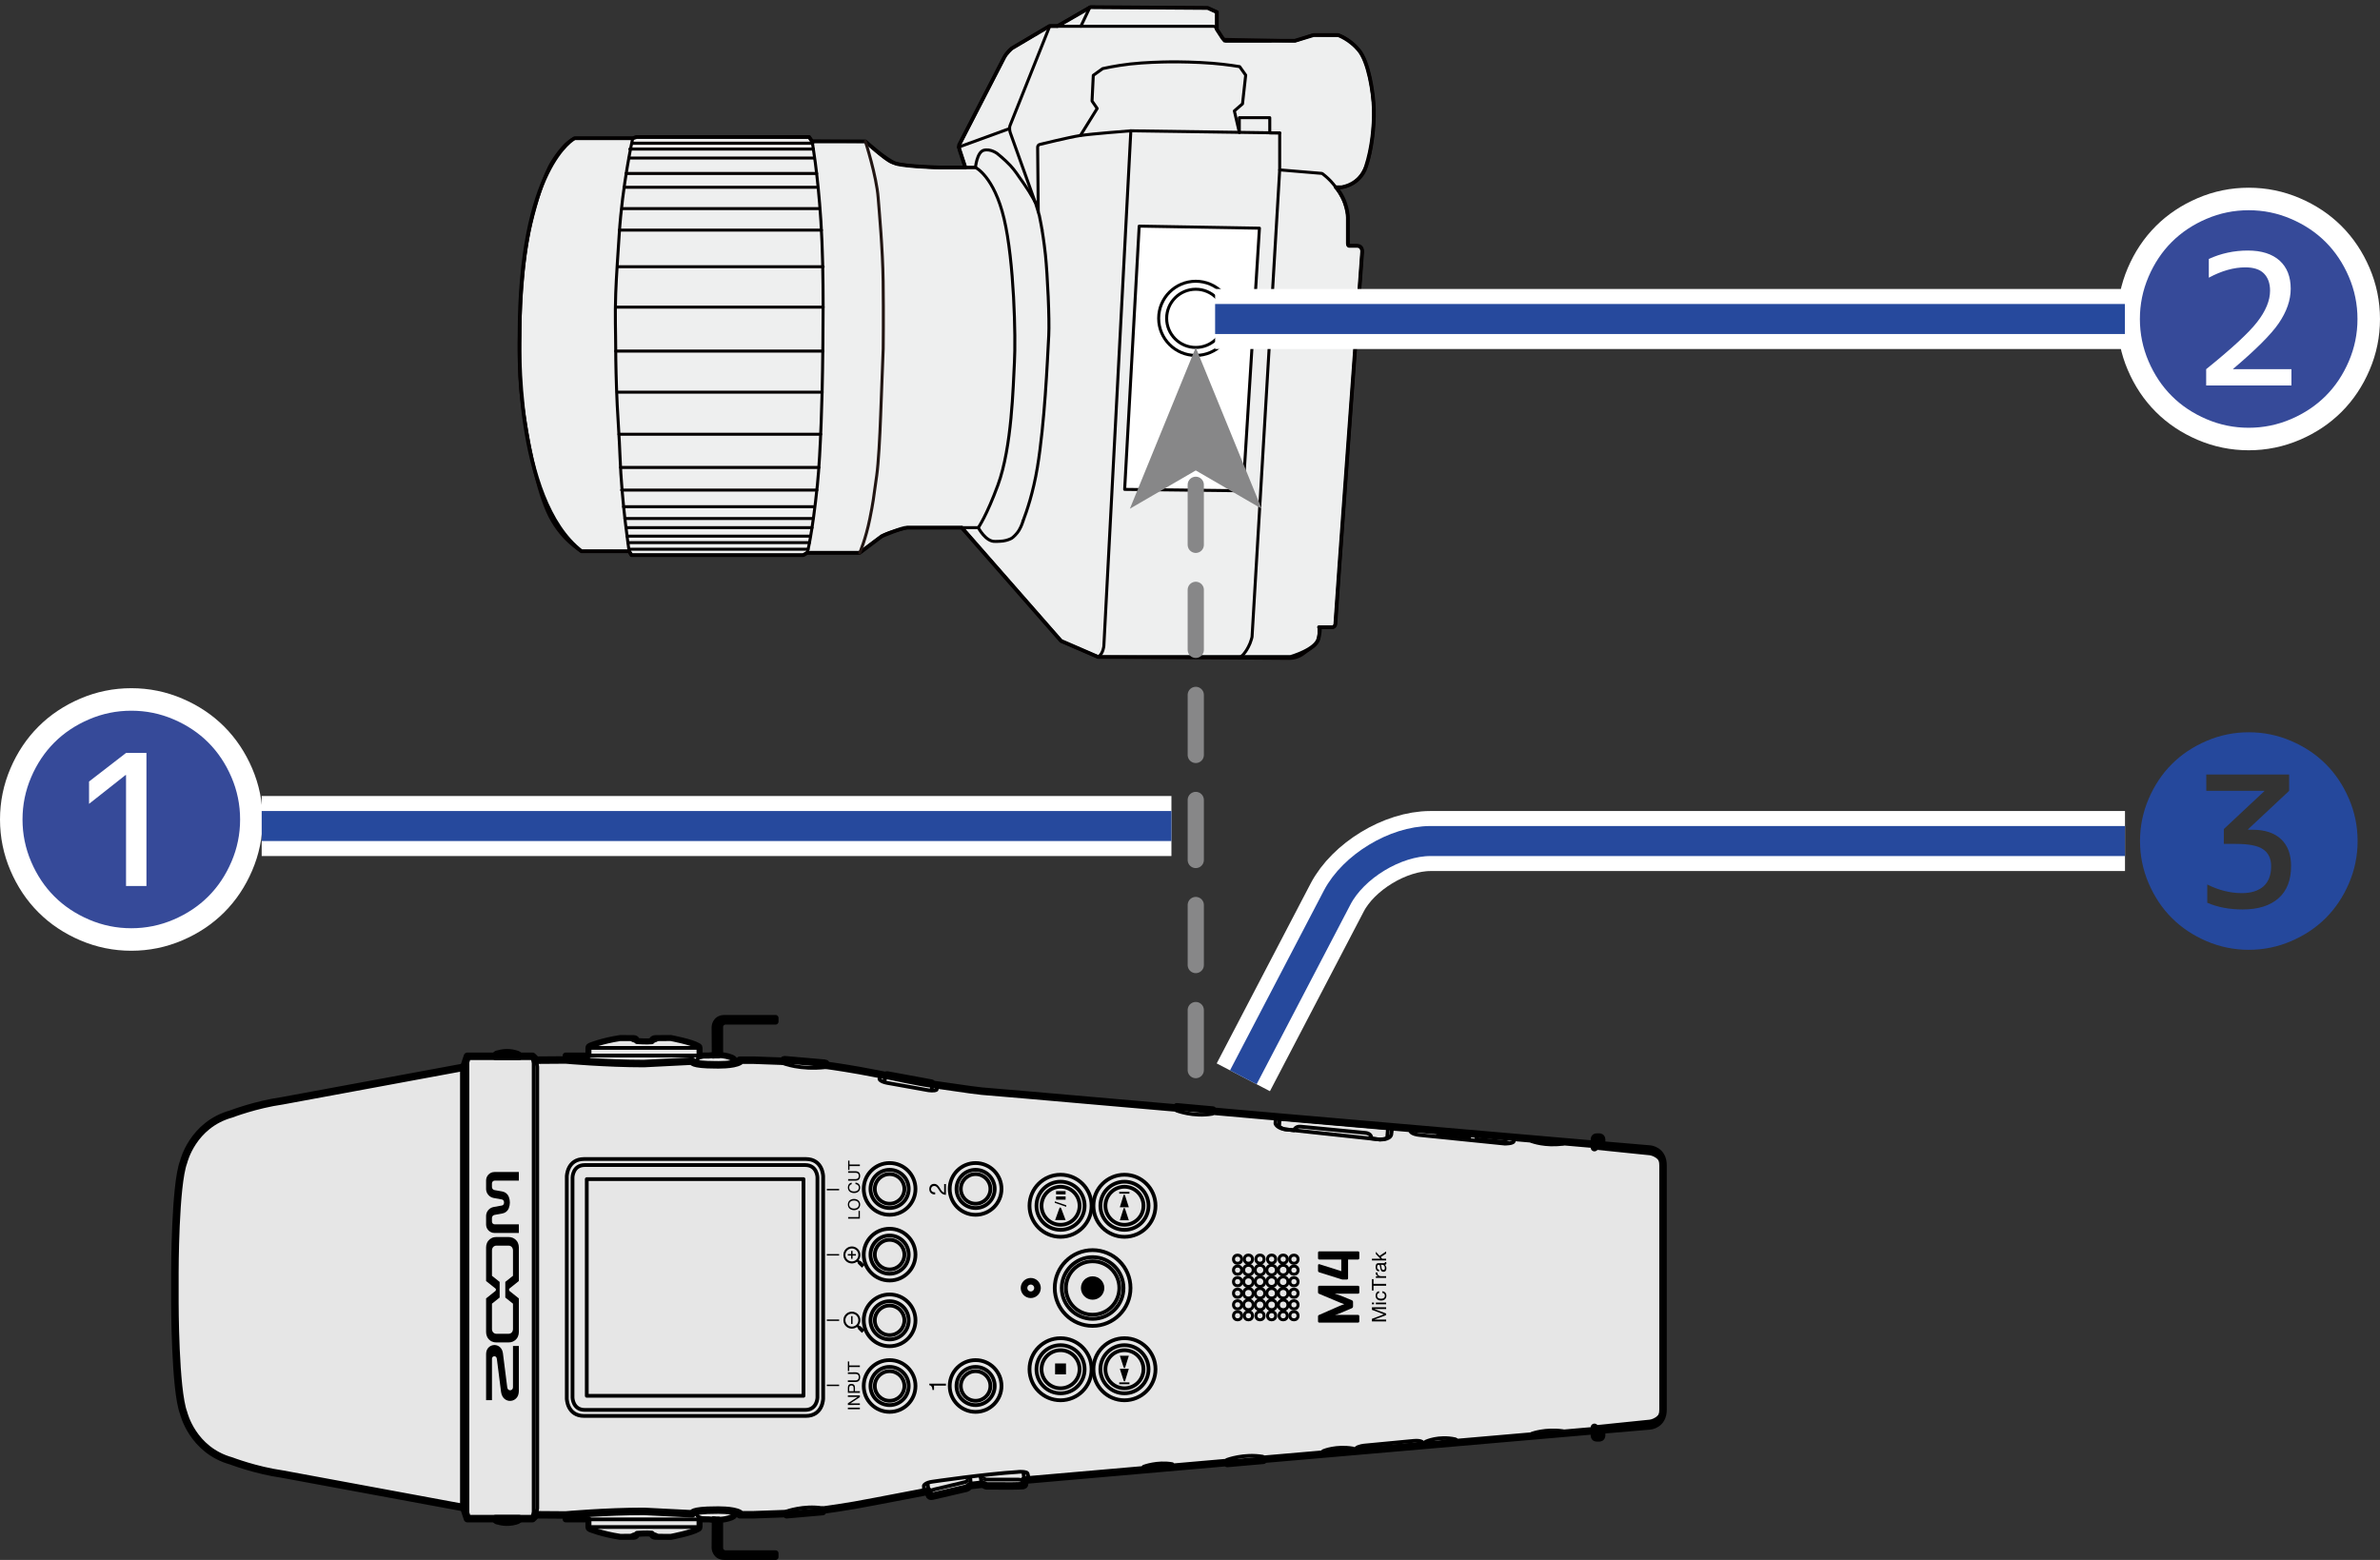 <?xml version="1.0" encoding="utf-8"?>
<!-- Generator: Adobe Illustrator 27.4.1, SVG Export Plug-In . SVG Version: 6.00 Build 0)  -->
<svg version="1.1" id="レイヤー_1" xmlns="http://www.w3.org/2000/svg" xmlns:xlink="http://www.w3.org/1999/xlink" x="0px"
	 y="0px" width="158.552px" height="103.942px" viewBox="0 0 158.552 103.942" style="enable-background:new 0 0 158.552 103.942;"
	 xml:space="preserve">
<rect x="0" y="0" width="158.552" height="103.942" fill="#333333" stroke="none"/>
<style type="text/css">
	.st0{fill:#EEEFEF;stroke:#000000;stroke-width:0.25;stroke-linecap:round;stroke-linejoin:round;}
	.st1{fill:none;stroke:#040000;stroke-width:0.2;stroke-linecap:round;stroke-linejoin:round;stroke-miterlimit:10;}
	.st2{fill:#FFFFFF;stroke:#040000;stroke-width:0.2;stroke-linecap:round;stroke-linejoin:round;stroke-miterlimit:10;}
	.st3{fill:none;stroke:#221613;stroke-width:0.2;stroke-linecap:round;stroke-linejoin:round;stroke-miterlimit:10;}
	.st4{fill:none;stroke:#000000;stroke-width:0.2;stroke-linecap:round;stroke-linejoin:round;stroke-miterlimit:10;}
	
		.st5{fill:none;stroke:#878788;stroke-width:1.08;stroke-linecap:round;stroke-linejoin:round;stroke-miterlimit:10;stroke-dasharray:4,3;}
	.st6{fill:#878788;}
	.st7{fill:#E6E6E6;stroke:#000000;stroke-width:0.25;stroke-linejoin:round;stroke-miterlimit:2;}
	.st8{fill:none;stroke:#000000;stroke-width:0.25;stroke-linejoin:round;stroke-miterlimit:2;}
	.st9{fill:none;stroke:#000000;stroke-width:0.5;stroke-linejoin:round;stroke-miterlimit:2;}
	.st10{fill:#E6E6E6;stroke:#000000;stroke-width:0.4;stroke-linejoin:round;stroke-miterlimit:2;}
	.st11{fill:none;stroke:#000000;stroke-width:0.25;stroke-linecap:round;stroke-linejoin:round;stroke-miterlimit:2;}
	.st12{fill:none;stroke:#000000;stroke-width:0.25;stroke-miterlimit:10;}
	.st13{fill:none;stroke:#000000;stroke-width:0.2;stroke-miterlimit:10;}
	.st14{fill:#FFFFFF;stroke:#FFFFFF;stroke-width:3;stroke-miterlimit:10;}
	.st15{fill:#364A99;}
	.st16{fill:#25489C;}
	.st17{fill:none;stroke:#FFFFFF;stroke-width:4;}
	.st18{fill:none;stroke:#26499D;stroke-width:2;}
</style>
<g id="レイヤー_1_00000031900094896587785330000012193344602842207914_">
	<g>
		<path class="st0" d="M81.443,2.54c-0.064-0.088-0.378-0.583-0.378-0.583V0.806l-0.606-0.275l-7.81-0.055l-2.181,1.253h-0.54
			L67.4,3.225c0,0-0.351,0.306-0.513,0.621s-2.996,5.817-2.996,5.817s-0.011,0.184,0.034,0.323c0.046,0.138,0.386,1.173,0.386,1.173
			H62.61c0,0-2.327-0.058-2.942-0.264S57.65,9.424,57.65,9.424h-3.553l-0.193-0.295h-11.49l-0.26,0.083h-3.879
			c0,0-3.662,1.878-3.662,13.173c0,0-0.399,10.862,4.125,14.348h3.174l0.154,0.255h11.446l0.266-0.153h3.494l1.477-1.111
			c0,0,1.326-0.565,1.687-0.565s3.636,0,3.636,0l6.609,7.543l2.473,1.074H85.97c0,0,1.696-0.476,1.868-1.23
			c0.172-0.754,0.035-0.754,0.035-0.754h0.861c0,0,0.232,0.037,0.232-0.298s1.78-24.721,1.78-24.721s0.025-0.39-0.311-0.39
			s-0.567,0-0.567,0s-0.075-0.046-0.075-0.139s0-1.753,0-1.753s-0.01-1.12-0.801-2.012h0.387c0,0,1.221-0.156,1.618-1.367
			s0.553-2.66,0.526-3.837s-0.373-3.194-1-3.935s-1.382-1.002-1.382-1.002h-1.629l-1.253,0.38l-4.66,0.001
			C81.598,2.719,81.545,2.679,81.443,2.54z"/>
		<path class="st1" d="M82.56,8.819V7.842h2.03v1.015h0.661v2.463l2.783,0.232c0.028,0.003,0.055,0.013,0.077,0.03
			c0.085,0.065,0.313,0.246,0.54,0.485c0.246,0.261,0.487,0.606,0.59,0.779c0.09,0.15,0.269,0.457,0.37,0.756
			c0.135,0.399,0.181,0.787,0.181,0.787v1.909c0,0.041,0.033,0.075,0.075,0.075l0.51,0.005c0.214,0,0.384,0.182,0.368,0.396
			l-1.787,24.81c-0.009,0.118-0.107,0.209-0.225,0.209h-0.861v0.499c0,0.31-0.147,0.601-0.396,0.786l-0.649,0.481
			c-0.272,0.202-0.603,0.311-0.942,0.311l-12.731-0.094L70.7,42.722l-6.627-7.563"/>
		<path class="st1" d="M71.975,9.029l1.118-1.801L72.75,6.732l0.083-1.712l0.626-0.449c0,0,0.845-0.196,1.83-0.307
			c0.969-0.109,2.075-0.134,2.633-0.142c0.591-0.008,1.808,0.011,2.845,0.094c0.992,0.08,1.818,0.224,1.818,0.224l0.401,0.567
			l-0.212,1.912l-0.543,0.472l0.331,1.425"/>
		<path class="st1" d="M69.929,1.751h10.899c0.064,0,0.124,0.032,0.159,0.086l0.456,0.703c0.034,0.053,0.092,0.085,0.155,0.086
			l4.66,0.092c0.021,0,0.042-0.003,0.062-0.009l1.167-0.382c0.02-0.006,0.04-0.01,0.061-0.009l1.591,0.021
			c0.02,0,0.041,0.004,0.06,0.011c0.182,0.063,1.132,0.439,1.647,1.527c0.525,1.111,0.685,3.079,0.685,3.707
			c0,0.552-0.123,2.721-0.614,3.707c-0.596,1.197-1.582,1.18-1.582,1.18l-0.344,0.01"/>
		<path class="st1" d="M68.966,13.482l-1.627-4.538c-0.073-0.176-0.117-0.413-0.048-0.591l2.637-6.602"/>
		<path class="st1" d="M85.251,8.857L75.35,8.716c-0.01,0-0.021,0.001-0.031,0.002c0,0-2.545,0.192-3.381,0.316
			c-0.673,0.101-2.652,0.586-2.652,0.586c-0.093,0.014-0.161,0.093-0.161,0.187l0.042,4.307"/>
		<path class="st1" d="M75.335,8.716l-1.798,34.329c0,0-0.039,0.515-0.382,0.732"/>
		<path class="st1" d="M73.155,43.776"/>
		<polyline class="st1" points="70.432,1.751 72.612,0.476 80.459,0.531 81.065,0.806 81.065,1.957 		"/>
		<line class="st1" x1="72.006" y1="1.751" x2="72.612" y2="0.476"/>
		<line class="st1" x1="63.845" y1="9.809" x2="67.257" y2="8.566"/>
		<path class="st1" d="M85.251,11.321l-1.84,31.095c-0.001,0.019-0.004,0.037-0.009,0.056c-0.016,0.064-0.059,0.224-0.127,0.396
			c-0.063,0.16-0.164,0.34-0.209,0.413c-0.042,0.068-0.135,0.218-0.224,0.315c-0.144,0.155-0.29,0.251-0.29,0.251"/>
		<path class="st1" d="M64.357,11.159h0.626c0,0,0.1-1.021,0.549-1.145c0.449-0.124,0.897,0.212,0.897,0.212
			s0.477,0.374,0.874,0.797c0.315,0.336,0.551,0.716,0.661,0.868c0.105,0.145,0.386,0.541,0.578,0.85
			c0.206,0.331,0.355,0.607,0.409,0.708c0.014,0.027,0.026,0.055,0.036,0.085c0.048,0.149,0.206,0.643,0.252,0.831
			c0.058,0.238,0.182,0.961,0.182,0.961"/>
		<path class="st1" d="M68.15,34.722c0.245-0.632,0.684-1.912,0.96-3.585c0.488-2.96,0.66-6.988,0.756-8.783
			c0.057-1.063-0.081-4.032-0.22-5.367c-0.094-0.898-0.226-1.661-0.226-1.661"/>
		<path class="st1" d="M42.067,36.988l11.446,0.006l0.266-0.159h3.494c0,0,1.233-0.989,1.618-1.196
			c0.416-0.224,1.546-0.48,1.546-0.48h4.734"/>
		<path class="st1" d="M41.914,36.741c0,0-0.497-3.209-0.612-6.362c-0.047-1.301-0.134-2.321-0.184-3.388
			c-0.071-1.52-0.1-2.939-0.1-3.734c0-1.127-0.056-2.167,0.001-3.727c0.041-1.133,0.149-2.604,0.231-3.899
			c0.211-3.319,0.894-6.382,0.894-6.382"/>
		<path class="st1" d="M68.15,34.864"/>
		<path class="st1" d="M42.067,36.988l-0.154-0.247l-3.174-0.008c0,0-1.458-0.801-2.274-2.684c-0.8-1.845-1.34-4.885-1.653-7.058
			c-0.262-1.819-0.189-3.332-0.189-4.322c0-1.524,0.099-5.118,0.756-7.838c0.331-1.369,0.894-3.24,1.417-4.061
			c0.992-1.558,1.558-1.558,1.558-1.558h3.801l0.26-0.101l11.49,0.019l0.193,0.27l3.553,0.023c0,0,1.288,1.22,1.748,1.393
			c0.691,0.261,2.857,0.342,2.857,0.342h2.727c0,0,1.234,0.581,1.906,3.412s0.783,7.911,0.691,9.562
			c-0.088,1.598-0.165,5.637-1.098,8.181c-0.753,2.055-1.31,2.845-1.31,2.845s0.496,0.961,1.133,0.917c0,0,0.253,0.006,0.523-0.028
			c0.234-0.03,0.477-0.126,0.578-0.189c0.093-0.058,0.341-0.29,0.48-0.523c0.188-0.316,0.264-0.614,0.264-0.614"/>
		<path class="st1" d="M69.884,1.751l-2.368,1.4c-0.254,0.15-0.46,0.369-0.594,0.631l-2.976,5.801
			c-0.06,0.117-0.07,0.254-0.027,0.379l0.394,1.198"/>
		<path class="st1" d="M54.098,9.4c0,0,0.375,2.01,0.59,5.348c0.227,3.523,0.13,8.158,0.108,9.952
			c-0.017,1.379-0.118,5.44-0.343,7.619c-0.346,3.343-0.674,4.516-0.674,4.516"/>
		<path class="st1" d="M75.028,32.491"/>
		<polygon class="st2" points="75.891,15.067 74.923,32.609 82.809,32.703 83.902,15.204 		"/>
		<line class="st1" x1="54.186" y1="9.931" x2="41.959" y2="9.931"/>
		<line class="st1" x1="54.404" y1="11.559" x2="41.709" y2="11.559"/>
		<path class="st1" d="M54.628,13.901"/>
		<line class="st1" x1="41.438" y1="13.901" x2="54.577" y2="13.901"/>
		<line class="st1" x1="54.723" y1="15.332" x2="41.263" y2="15.332"/>
		<line class="st1" x1="41.168" y1="17.774" x2="54.836" y2="17.774"/>
		<line class="st1" x1="41.072" y1="20.465" x2="54.836" y2="20.465"/>
		<line class="st1" x1="54.814" y1="23.393" x2="41.019" y2="23.393"/>
		<line class="st1" x1="54.768" y1="26.132" x2="41.118" y2="26.132"/>
		<line class="st1" x1="54.673" y1="28.935" x2="41.237" y2="28.935"/>
		<line class="st1" x1="54.552" y1="31.148" x2="41.346" y2="31.148"/>
		<line class="st1" x1="54.418" y1="32.654" x2="41.412" y2="32.654"/>
		<line class="st1" x1="54.181" y1="33.766" x2="41.54" y2="33.766"/>
		<line class="st1" x1="42.145" y1="9.542" x2="54.15" y2="9.542"/>
		<line class="st1" x1="41.629" y1="34.549" x2="54.162" y2="34.549"/>
		<line class="st1" x1="41.7" y1="35.159" x2="54.097" y2="35.159"/>
		<line class="st1" x1="41.772" y1="35.724" x2="53.942" y2="35.724"/>
		<line class="st1" x1="41.83" y1="36.157" x2="53.927" y2="36.157"/>
		<line class="st1" x1="41.892" y1="36.597" x2="53.826" y2="36.597"/>
		<line class="st1" x1="41.892" y1="10.531" x2="54.234" y2="10.531"/>
		<line class="st1" x1="41.569" y1="12.48" x2="54.404" y2="12.48"/>
		<path class="st3" d="M57.651,9.424c0,0,0.739,2.279,0.851,3.754c0.073,0.955,0.302,3.365,0.331,5.572
			c0.03,2.293,0.004,4.486,0.004,4.486s-0.091,2.284-0.169,4.439c-0.053,1.46-0.148,3.186-0.26,3.99
			c-0.24,1.719-0.228,1.732-0.458,2.885c-0.276,1.381-0.675,2.286-0.675,2.286"/>
		<circle class="st4" cx="79.66" cy="21.212" r="2.471"/>
		<circle class="st4" cx="79.66" cy="21.212" r="1.939"/>
	</g>
	<g>
		<g>
			<line class="st5" x1="79.66" y1="32.303" x2="79.66" y2="73.804"/>
			<polygon class="st6" points="84.049,33.897 79.66,31.347 75.271,33.897 79.66,23.151 			"/>
		</g>
	</g>
	<g>
		<path class="st7" d="M31.139,70.382l-0.241,0.73l-12.081,2.235c-1.791,0.255-3.408,0.878-3.408,0.878
			c-2.594,0.721-3.177,3.194-3.177,3.194c-0.584,1.526-0.581,7.392-0.581,7.392v1.949c0,0-0.003,5.866,0.581,7.392
			c0,0,0.583,2.474,3.177,3.194c0,0,1.617,0.623,3.408,0.878l12.081,2.235l0.241,0.73h4.331l0.256-0.257l1.958,0.014
			c0,0,2.682-0.24,5.209-0.24l3.226,0.164c0,0-0.121-0.248,1.552-0.248c0,0,1.19-0.043,1.612,0.226v0.082l0.867,0.003l2.247-0.081
			l0.007,0.078l2.397-0.21l-0.009-0.098c0.023-0.003,1.569-0.194,3.534-0.584l3.54-0.677l0.041,0.257
			c0.033,0.131,0.242,0.065,0.242,0.065l2.237-0.521c0.029-0.007,0.045-0.019,0.045-0.019l0.198-0.156l0.828-0.094l0.22,0.102
			c0.025,0.012,0.06,0.013,0.06,0.013l1.674,0.004c0.35,0.004,0.744-0.024,0.744-0.024c0.102-0.015,0.101-0.099,0.101-0.099
			l-0.022-0.259l13.517-1.18h0.006l0.005,0.064l2.397-0.21l-0.009-0.066l21.849-1.893c0,0,0.22-0.015,0.22-0.237v0.539
			c0,0-0.008,0.16,0.144,0.16h0.192c0,0,0.144,0.004,0.144-0.174v-0.348l3.21-0.275c0,0,0.88-0.057,0.88-1.089V77.654
			c0-1.031-0.88-1.089-0.88-1.089l-3.21-0.275v-0.348c0-0.178-0.144-0.174-0.144-0.174h-0.192c-0.152,0-0.144,0.16-0.144,0.16v0.539
			c0-0.221-0.22-0.237-0.22-0.237l-21.85-1.893l-2.397-0.212l-0.968-0.085l0.01-0.073l-2.397-0.217l-0.006,0.081l-10.158-0.887
			l-2.815-0.237l-0.762-0.094l-2.54-0.364c-0.006-0.03-0.023-0.065-0.072-0.077l-2.939-0.544c-0.043-0.007-0.072,0.015-0.089,0.039
			l-0.688-0.132c-1.508-0.299-2.768-0.481-3.284-0.551l0.003-0.033c0,0,0.007-0.096-0.094-0.105l-2.678-0.234
			c0,0-0.096-0.013-0.104,0.088l-0.001,0.014l-2.017-0.073l-0.867,0.003v0.082c-0.422,0.269-1.612,0.226-1.612,0.226
			c-1.673,0-1.552-0.248-1.552-0.248l-3.226,0.164c-2.527,0-5.209-0.24-5.209-0.24l-1.958,0.014l-0.256-0.257h-4.334
			C31.139,70.385,31.139,70.382,31.139,70.382z"/>
		<path class="st8" d="M31.139,70.382l-0.241,0.73l-12.081,2.235c-1.791,0.255-3.408,0.878-3.408,0.878
			c-2.594,0.721-3.177,3.194-3.177,3.194c-0.584,1.526-0.581,7.392-0.581,7.392v1.949c0,0-0.003,5.866,0.581,7.392
			c0,0,0.583,2.474,3.177,3.194c0,0,1.617,0.623,3.408,0.878l12.081,2.235l0.241,0.73h4.331l0.256-0.257l1.958,0.014
			c0,0,2.682-0.24,5.209-0.24l3.226,0.164c0,0-0.121-0.248,1.552-0.248c0,0,1.19-0.043,1.612,0.226v0.082l0.867,0.003l2.247-0.081
			l0.007,0.078l2.397-0.21l-0.009-0.098c0.023-0.003,1.569-0.194,3.534-0.584l3.54-0.677l0.041,0.257
			c0.033,0.131,0.242,0.065,0.242,0.065l2.237-0.521c0.029-0.007,0.045-0.019,0.045-0.019l0.198-0.156l0.828-0.094l0.22,0.102
			c0.025,0.012,0.06,0.013,0.06,0.013l1.674,0.004c0.35,0.004,0.744-0.024,0.744-0.024c0.102-0.015,0.101-0.099,0.101-0.099
			l-0.022-0.259l13.517-1.18h0.006l0.005,0.064l2.397-0.21l-0.009-0.066l21.849-1.893c0,0,0.22-0.015,0.22-0.237v0.539
			c0,0-0.008,0.16,0.144,0.16h0.192c0,0,0.144,0.004,0.144-0.174v-0.348l3.21-0.275c0,0,0.88-0.057,0.88-1.089V77.654
			c0-1.031-0.88-1.089-0.88-1.089l-3.21-0.275v-0.348c0-0.178-0.144-0.174-0.144-0.174h-0.192c-0.152,0-0.144,0.16-0.144,0.16v0.539
			c0-0.221-0.22-0.237-0.22-0.237l-21.85-1.893l-2.397-0.212l-0.968-0.085l0.01-0.073l-2.397-0.217l-0.006,0.081l-10.158-0.887
			l-2.815-0.237l-0.762-0.094l-2.54-0.364c-0.006-0.03-0.023-0.065-0.072-0.077l-2.939-0.544c-0.043-0.007-0.072,0.015-0.089,0.039
			l-0.688-0.132c-1.508-0.299-2.768-0.481-3.284-0.551l0.003-0.033c0,0,0.007-0.096-0.094-0.105l-2.678-0.234
			c0,0-0.096-0.013-0.104,0.088l-0.001,0.014l-2.017-0.073l-0.867,0.003v0.082c-0.422,0.269-1.612,0.226-1.612,0.226
			c-1.673,0-1.552-0.248-1.552-0.248l-3.226,0.164c-2.527,0-5.209-0.24-5.209-0.24l-1.958,0.014l-0.256-0.257h-4.334
			C31.139,70.385,31.139,70.382,31.139,70.382z"/>
		<path class="st8" d="M84.985,74.415l-0.016,0.459c0,0,0.104,0.321,0.707,0.383l6.242,0.672c0,0,0.651,0.034,0.762-0.313
			l0.072-0.528"/>
		<path class="st8" d="M52.385,100.716c0,0,1.15-0.42,2.396-0.221l0.02,0.226l-2.397,0.21L52.385,100.716z"/>
		<path class="st8" d="M52.156,70.835c0,0,1.126,0.47,2.877,0.269l0.012-0.154c0,0,0.007-0.096-0.094-0.105l-2.678-0.234
			c0,0-0.096-0.013-0.104,0.087L52.156,70.835z"/>
		<path class="st8" d="M62.382,72.619c-0.145,0.088-0.529,0.029-0.529,0.029l-2.749-0.492c-0.484-0.094-0.513-0.253-0.513-0.253
			l0.031-0.231c0.069-0.022,0.366,0.046,0.366,0.046s0.026-0.106,0.115-0.092l2.939,0.544c0.092,0.022,0.074,0.124,0.074,0.124
			c0.285,0.043,0.312,0.093,0.312,0.093l-0.029,0.211L62.382,72.619z"/>
		<path class="st8" d="M78.378,73.994c0,0,1.124,0.44,2.381,0.219l0.033-0.249l-2.397-0.217L78.378,73.994z"/>
		<path class="st8" d="M81.744,97.275c0,0,1.124-0.425,2.381-0.212l0.033,0.24l-2.397,0.21L81.744,97.275z"/>
		<path class="st8" d="M61.858,99.313c0,0-0.255,0.055-0.3-0.007l-0.01-0.316c0,0,0.073-0.201,0.599-0.267
			c0,0,3.536-0.515,5.646-0.642c0,0,0.3-0.049,0.579,0.034c0,0,0.077,0.034,0.085,0.074l0.066,0.291c0,0,0.014,0.042-0.028,0.054
			c0,0-0.197,0.046-0.264,0.046l0.026,0.31c0,0,0.001,0.083-0.101,0.099c0,0-0.393,0.029-0.744,0.024l-1.674-0.004
			c0,0-0.035-0.002-0.06-0.013l-0.22-0.102l-0.828,0.094l-0.198,0.156c0,0-0.015,0.012-0.045,0.019l-2.237,0.521
			c0,0-0.209,0.067-0.242-0.065L61.858,99.313z"/>
		<line class="st8" x1="61.858" y1="99.313" x2="61.786" y2="98.808"/>
		<path class="st8" d="M64.628,98.987c0,0,0.056-0.04,0.049-0.113l-0.055-0.476"/>
		<path class="st8" d="M62.029,99.7c0,0-0.065-0.01-0.077-0.073l-0.026-0.192c0,0-0.024-0.099,0.318-0.19l2.086-0.499l0.031-0.025
			l0.162-0.121c0,0,0.113-0.074,0.12-0.013"/>
		<path class="st8" d="M65.456,98.893c0,0-0.062-0.02-0.07-0.083l-0.066-0.499"/>
		<line class="st8" x1="68.229" y1="98.579" x2="68.178" y2="98.076"/>
		<path class="st8" d="M68.165,98.986c0,0,0.055-0.013,0.048-0.09l-0.019-0.197c0,0-0.016-0.096-0.357-0.112l-2.146,0.002
			l-0.038-0.014l-0.187-0.081c0,0-0.119-0.053-0.118,0.009"/>
		<path class="st8" d="M76.316,97.918c0,0-0.107,0.008-0.12-0.088l-0.005-0.1c0,0,0.902-0.348,1.906-0.17l0.017,0.102
			c0,0,0.018,0.091-0.122,0.107L76.316,97.918z"/>
		<path class="st8" d="M88.189,96.676c0,0,0.827-0.344,1.933-0.159c0,0,0.193,0.04,0.017,0.099c0,0-0.921,0.215-1.956,0.17
			C88.184,96.786,88.002,96.763,88.189,96.676z"/>
		<path class="st8" d="M94.994,96.059c0,0,0.833-0.395,1.936-0.158c0,0,0.192,0.051,0.015,0.118c0,0-0.925,0.241-1.959,0.171
			C94.987,96.189,94.806,96.16,94.994,96.059z"/>
		<path class="st8" d="M102.085,95.52c0,0,0.855-0.315,2.006-0.162c0,0,0.201,0.034,0.019,0.088c0,0-0.954,0.201-2.029,0.172
			C102.08,95.617,101.891,95.599,102.085,95.52z"/>
		<path class="st8" d="M90.905,96.32c0,0-0.423,0.039-0.562,0.182l0.005,0.052c0,0,0.065,0.054,0.599,0.008l3.241-0.282
			c0,0,0.515-0.04,0.587-0.109l-0.003-0.061c0,0-0.089-0.15-0.607-0.1L90.905,96.32z"/>
		<path class="st9" d="M33.006,101.191c0,0,0.02,0.152,0.212,0.152c0,0,0.502,0.188,1.14,0c0,0,0.207-0.042,0.223-0.153
			L33.006,101.191z"/>
		<g>
			<path class="st10" d="M37.684,100.947v0.291H39.2v0.512c0,0,0.003,0.101,0.092,0.135c0,0,0.772,0.327,2.025,0.519l0.855-0.005
				c0,0,0.236,0.034,0.27-0.196c0,0,0.657-0.05,0.976-0.011c0,0-0.017,0.2,0.27,0.207l0.998,0.007c0,0,1.376-0.257,1.816-0.524
				c0,0,0.101-0.027,0.101-0.131v-0.512h0.622c0.063,0.009,0.13,0.016,0.199,0.022c0,0,0.068,0,0.073-0.022l0.072,0.003
				c0,0,0.046,0.089,0.046,0.19l-0.009,1.708c0,0,0.014,0.602,0.665,0.602h3.394v-0.241h-3.394c0,0-0.297-0.068-0.297-0.361v-1.87
				c0.243-0.016,0.495-0.061,0.731-0.153c0,0,0.287-0.064,0.293-0.381"/>
			<line class="st8" x1="39.2" y1="101.238" x2="46.604" y2="101.238"/>
			<path class="st8" d="M42.442,102.203c0,0-0.256,0.018-0.334,0.096c0,0-0.057,0.053,0.064,0.1"/>
			<path class="st8" d="M43.418,102.191c0,0,0.261,0.036,0.335,0.11c0,0,0.056,0.062-0.093,0.102"/>
			<line class="st8" x1="39.2" y1="101.75" x2="46.604" y2="101.75"/>
			<path class="st8" d="M46.371,100.705c0,0,0.001,0.341,0.264,0.411c0,0,0.241,0.076,0.591,0.123"/>
			<path class="st8" d="M47.497,101.238l0.005-0.065h0.385c0,0-0.028,0.086,0.088,0.084"/>
		</g>
		<polyline class="st8" points="35.726,100.934 35.792,100.49 35.792,71.083 35.726,70.639 		"/>
		<path class="st8" d="M102.085,76.053c0,0,0.855,0.315,2.006,0.162c0,0,0.201-0.034,0.019-0.088c0,0-0.954-0.201-2.029-0.172
			C102.08,75.955,101.891,75.973,102.085,76.053z"/>
		<path class="st9" d="M33.006,70.382c0,0,0.02-0.152,0.212-0.152c0,0,0.502-0.188,1.14,0c0,0,0.207,0.042,0.223,0.153
			L33.006,70.382z"/>
		<g>
			<path class="st10" d="M37.684,70.625v-0.291H39.2v-0.512c0,0,0.003-0.101,0.092-0.135c0,0,0.772-0.327,2.025-0.519l0.855,0.005
				c0,0,0.236-0.034,0.27,0.196c0,0,0.657,0.05,0.976,0.011c0,0-0.017-0.2,0.27-0.207l0.998-0.007c0,0,1.376,0.257,1.816,0.524
				c0,0,0.101,0.027,0.101,0.131v0.512h0.622c0.063-0.009,0.13-0.016,0.199-0.022c0,0,0.068,0,0.073,0.022l0.072-0.003
				c0,0,0.046-0.089,0.046-0.19l-0.009-1.708c0,0,0.014-0.602,0.665-0.602h3.394v0.241h-3.394c0,0-0.297,0.068-0.297,0.361v1.87
				c0.243,0.016,0.495,0.061,0.731,0.153c0,0,0.287,0.064,0.293,0.381"/>
			<line class="st8" x1="39.2" y1="70.334" x2="46.604" y2="70.334"/>
			<path class="st8" d="M42.442,69.37c0,0-0.256-0.018-0.334-0.096c0,0-0.057-0.053,0.064-0.1"/>
			<path class="st8" d="M43.418,69.381c0,0,0.261-0.036,0.335-0.11c0,0,0.056-0.062-0.093-0.102"/>
			<line class="st8" x1="39.2" y1="69.823" x2="46.604" y2="69.823"/>
			<path class="st8" d="M46.371,70.868c0,0,0.001-0.341,0.264-0.411c0,0,0.241-0.076,0.591-0.123"/>
			<path class="st8" d="M47.497,70.334l0.005,0.065h0.385c0,0-0.028-0.086,0.088-0.084"/>
		</g>
		<polyline class="st8" points="35.47,70.382 35.552,70.842 35.552,100.731 35.47,101.19 		"/>
		<path class="st8" d="M106.699,95.284v-0.051l-0.22,0.008c0,0-0.215,0.006-0.24-0.145l3.682-0.377c0,0,0.881-0.113,0.862-1.056"/>
		<path class="st8" d="M106.699,76.289v0.051l-0.22-0.008c0,0-0.215-0.006-0.24,0.145l3.682,0.377c0,0,0.881,0.113,0.862,1.056"/>
		<line class="st9" x1="30.898" y1="100.46" x2="30.898" y2="71.112"/>
		<line class="st8" x1="31.139" y1="101.19" x2="31.139" y2="70.382"/>
		<path class="st8" d="M58.96,71.858c0,0,0.024-0.091,0.114-0.073c0,0,2.329,0.5,2.936,0.56c0,0,0.09,0.041,0.081,0.104"/>
		<line class="st8" x1="58.989" y1="71.718" x2="58.907" y2="72.106"/>
		<line class="st8" x1="62.116" y1="72.294" x2="62.057" y2="72.658"/>
		<path class="st8" d="M85.403,74.546c0,0-0.154,0.017-0.164,0.119l-0.027,0.405c0,0,0.259,0.184,0.464,0.187l0.527,0.057
			c0,0,0.08-0.279,0.446-0.244l4.332,0.418c0,0,0.411,0.04,0.371,0.368l0.565,0.073c0,0,0.486-0.03,0.496-0.127l0.042-0.499
			c0,0,0.002-0.143-0.123-0.154L85.403,74.546z"/>
		<path class="st8" d="M93.977,75.183l-0.011,0.204c0,0,0.074,0.19,0.609,0.242l5.68,0.574c0,0,0.529,0,0.587-0.147l0.026-0.267"/>
		<path class="st8" d="M100.488,76.19c0,0,0.004-0.047-0.133-0.085l-1.903-0.187c0,0-0.105,0.001-0.088-0.129l0.006-0.036
			c0,0,0.014-0.1-0.085-0.13l-0.288-0.025c0,0-0.094-0.016-0.106,0.113l-0.002,0.038c0,0-0.001,0.109-0.108,0.104l-1.942-0.185
			c0,0-0.088-0.002-0.101,0.068"/>
		<path class="st8" d="M53.68,77.228c1.142,0,1.158,1.155,1.158,1.155v14.81c0,0-0.016,1.155-1.158,1.155H38.917
			c-1.142,0-1.158-1.155-1.158-1.155v-14.81c0,0,0.016-1.155,1.158-1.155H53.68z"/>
		<rect x="39.09" y="78.568" class="st11" width="14.438" height="14.439"/>
		<path class="st8" d="M53.638,93.946c0.801,0,0.818-0.818,0.818-0.818v-14.68c0,0-0.017-0.818-0.818-0.818H38.959
			c-0.801,0-0.818,0.818-0.818,0.818v14.68c0,0,0.017,0.818,0.818,0.818H53.638z"/>
		<g>
			<circle class="st12" cx="59.264" cy="92.352" r="1.724"/>
			<circle class="st12" cx="59.264" cy="92.352" r="0.986"/>
			<circle class="st12" cx="59.264" cy="92.352" r="1.273"/>
		</g>
		<g>
			<circle class="st12" cx="59.264" cy="87.977" r="1.724"/>
			<circle class="st12" cx="59.264" cy="87.977" r="0.986"/>
			<circle class="st12" cx="59.264" cy="87.977" r="1.273"/>
		</g>
		<g>
			<circle class="st12" cx="59.264" cy="83.599" r="1.724"/>
			<circle class="st12" cx="59.264" cy="83.599" r="0.986"/>
			<circle class="st12" cx="59.264" cy="83.599" r="1.273"/>
		</g>
		<g>
			<circle class="st12" cx="59.264" cy="79.22" r="1.724"/>
			<circle class="st12" cx="59.264" cy="79.22" r="0.986"/>
			<circle class="st12" cx="59.264" cy="79.22" r="1.273"/>
		</g>
		<g>
			<circle class="st12" cx="64.993" cy="92.352" r="1.724"/>
			<circle class="st12" cx="64.993" cy="92.352" r="0.986"/>
			<circle class="st12" cx="64.993" cy="92.352" r="1.273"/>
		</g>
		<g>
			<circle class="st12" cx="70.652" cy="91.236" r="2.068"/>
			<circle class="st12" cx="70.652" cy="91.236" r="1.268"/>
			<circle class="st12" cx="70.652" cy="91.236" r="1.604"/>
		</g>
		<circle class="st12" cx="72.789" cy="85.823" r="2.524"/>
		<circle class="st12" cx="72.789" cy="85.823" r="1.779"/>
		<circle class="st12" cx="72.789" cy="85.823" r="2.056"/>
		<g>
			<circle class="st12" cx="70.652" cy="80.343" r="2.068"/>
			<circle class="st12" cx="70.652" cy="80.343" r="1.268"/>
			<circle class="st12" cx="70.652" cy="80.343" r="1.604"/>
		</g>
		<g>
			<circle class="st12" cx="74.91" cy="91.236" r="2.068"/>
			<circle class="st12" cx="74.91" cy="91.236" r="1.268"/>
			<circle class="st12" cx="74.91" cy="91.236" r="1.604"/>
		</g>
		<g>
			<circle class="st12" cx="74.91" cy="80.343" r="2.068"/>
			<circle class="st12" cx="74.91" cy="80.343" r="1.268"/>
			<circle class="st12" cx="74.91" cy="80.343" r="1.604"/>
		</g>
		<g>
			<circle class="st12" cx="64.993" cy="79.22" r="1.724"/>
			<circle class="st12" cx="64.993" cy="79.22" r="0.986"/>
			<circle class="st12" cx="64.993" cy="79.22" r="1.273"/>
		</g>
		<g>
			<circle class="st13" cx="82.447" cy="87.67" r="0.272"/>
			<circle class="st13" cx="83.169" cy="87.67" r="0.272"/>
			<circle class="st13" cx="83.168" cy="86.948" r="0.319"/>
			<circle class="st13" cx="83.168" cy="86.174" r="0.319"/>
			<circle class="st13" cx="83.168" cy="85.401" r="0.319"/>
			<circle class="st13" cx="83.168" cy="84.628" r="0.319"/>
			<circle class="st13" cx="83.169" cy="83.901" r="0.272"/>
			<circle class="st13" cx="83.94" cy="87.67" r="0.272"/>
			<circle class="st13" cx="83.939" cy="86.948" r="0.319"/>
			<circle class="st13" cx="83.939" cy="86.174" r="0.319"/>
			<circle class="st13" cx="83.939" cy="85.401" r="0.319"/>
			<circle class="st13" cx="83.939" cy="84.628" r="0.319"/>
			<circle class="st13" cx="83.94" cy="83.901" r="0.272"/>
			<circle class="st13" cx="84.714" cy="87.67" r="0.272"/>
			<circle class="st13" cx="84.713" cy="86.948" r="0.319"/>
			<circle class="st13" cx="84.713" cy="86.174" r="0.319"/>
			<circle class="st13" cx="84.713" cy="85.401" r="0.319"/>
			<circle class="st13" cx="84.713" cy="84.628" r="0.319"/>
			<circle class="st13" cx="84.714" cy="83.901" r="0.272"/>
			<circle class="st13" cx="85.485" cy="87.67" r="0.272"/>
			<circle class="st13" cx="85.484" cy="86.948" r="0.319"/>
			<circle class="st13" cx="85.484" cy="86.174" r="0.319"/>
			<circle class="st13" cx="85.484" cy="85.401" r="0.319"/>
			<circle class="st13" cx="85.484" cy="84.628" r="0.319"/>
			<circle class="st13" cx="85.485" cy="83.901" r="0.272"/>
			<circle class="st13" cx="82.447" cy="86.943" r="0.272"/>
			<circle class="st13" cx="82.447" cy="86.172" r="0.272"/>
			<circle class="st13" cx="82.447" cy="85.403" r="0.272"/>
			<circle class="st13" cx="82.447" cy="84.634" r="0.272"/>
			<circle class="st13" cx="82.447" cy="83.905" r="0.272"/>
			<circle class="st13" cx="86.201" cy="87.67" r="0.272"/>
			<circle class="st13" cx="86.201" cy="86.943" r="0.272"/>
			<circle class="st13" cx="86.201" cy="86.172" r="0.272"/>
			<circle class="st13" cx="86.201" cy="85.403" r="0.272"/>
			<circle class="st13" cx="86.201" cy="84.634" r="0.272"/>
			<circle class="st13" cx="86.201" cy="83.905" r="0.272"/>
		</g>
		<circle class="st12" cx="68.668" cy="85.823" r="0.544"/>
		<circle class="st12" cx="68.668" cy="85.823" r="0.354"/>
		<path class="st9" d="M31.139,70.382l-0.241,0.73l-12.081,2.235c-1.791,0.255-3.408,0.878-3.408,0.878
			c-2.594,0.721-3.177,3.194-3.177,3.194c-0.584,1.526-0.581,7.392-0.581,7.392v1.949c0,0-0.003,5.866,0.581,7.392
			c0,0,0.583,2.474,3.177,3.194c0,0,1.617,0.623,3.408,0.878l12.081,2.235l0.241,0.73h4.331l0.256-0.257l1.958,0.014
			c0,0,2.682-0.24,5.209-0.24l3.226,0.164c0,0-0.121-0.248,1.552-0.248c0,0,1.19-0.043,1.612,0.226v0.082l0.867,0.003l2.247-0.081
			l0.007,0.078l2.397-0.21l-0.009-0.098c0.023-0.003,1.569-0.194,3.534-0.584l3.54-0.677l0.041,0.257
			c0.033,0.131,0.242,0.065,0.242,0.065l2.237-0.521c0.029-0.007,0.045-0.019,0.045-0.019l0.198-0.156l0.828-0.094l0.22,0.102
			c0.025,0.012,0.06,0.013,0.06,0.013l1.674,0.004c0.35,0.004,0.744-0.024,0.744-0.024c0.102-0.015,0.101-0.099,0.101-0.099
			l-0.022-0.259l13.517-1.18h0.006l0.005,0.064l2.397-0.21l-0.009-0.066l21.849-1.893c0,0,0.22-0.015,0.22-0.237v0.539
			c0,0-0.008,0.16,0.144,0.16h0.192c0,0,0.144,0.004,0.144-0.174v-0.348l3.21-0.275c0,0,0.88-0.057,0.88-1.089V77.654
			c0-1.031-0.88-1.089-0.88-1.089l-3.21-0.275v-0.348c0-0.178-0.144-0.174-0.144-0.174h-0.192c-0.152,0-0.144,0.16-0.144,0.16v0.539
			c0-0.221-0.22-0.237-0.22-0.237l-21.85-1.893l-2.397-0.212l-0.968-0.085l0.01-0.073l-2.397-0.217l-0.006,0.081l-10.158-0.887
			l-2.815-0.237l-0.762-0.094l-2.54-0.364c-0.006-0.03-0.023-0.065-0.072-0.077l-2.939-0.544c-0.043-0.007-0.072,0.015-0.089,0.039
			l-0.688-0.132c-1.508-0.299-2.768-0.481-3.284-0.551l0.003-0.033c0,0,0.007-0.096-0.094-0.105l-2.678-0.234
			c0,0-0.096-0.013-0.104,0.088l-0.001,0.014l-2.017-0.073l-0.867,0.003v0.082c-0.422,0.269-1.612,0.226-1.612,0.226
			c-1.673,0-1.552-0.248-1.552-0.248l-3.226,0.164c-2.527,0-5.209-0.24-5.209-0.24l-1.958,0.014l-0.256-0.257h-4.334
			C31.139,70.385,31.139,70.382,31.139,70.382z"/>
		<g>
			<g>
				<path d="M33.899,82.427c0.044,0,0.089,0.004,0.132,0.013c0.103,0.02,0.201,0.065,0.283,0.13c0.082,0.066,0.148,0.151,0.19,0.248
					c0.04,0.092,0.061,0.193,0.061,0.293v2.247l-0.613,0.49c-0.018,0.014-0.031,0.034-0.038,0.056c-0.006,0.022-0.006,0.046,0,0.067
					c0.007,0.022,0.02,0.042,0.038,0.056l0.613,0.49v2.247c0,0.1-0.021,0.201-0.061,0.293c-0.042,0.097-0.107,0.182-0.19,0.248
					c-0.082,0.065-0.18,0.111-0.283,0.131c-0.043,0.008-0.088,0.012-0.132,0.012h-0.85c-0.044,0-0.089-0.004-0.132-0.012
					c-0.104-0.02-0.202-0.065-0.283-0.131c-0.082-0.066-0.148-0.151-0.19-0.248c-0.04-0.092-0.061-0.193-0.061-0.293v-2.247
					l0.613-0.49c0.018-0.014,0.031-0.034,0.039-0.056c0.006-0.022,0.006-0.045,0-0.067c-0.007-0.022-0.02-0.042-0.039-0.056
					l-0.613-0.49v-2.247c0-0.1,0.021-0.201,0.061-0.293c0.042-0.097,0.108-0.182,0.19-0.248c0.082-0.065,0.18-0.11,0.283-0.13
					c0.043-0.008,0.088-0.013,0.132-0.013H33.899z M32.774,83.305v1.703l0.512,0.409v1.041l-0.512,0.409v1.704
					c0,0.064,0.02,0.128,0.057,0.18c0.027,0.038,0.062,0.069,0.103,0.09c0.041,0.021,0.087,0.033,0.132,0.033h0.817
					c0.046,0,0.092-0.012,0.132-0.033c0.041-0.021,0.077-0.052,0.103-0.09c0.037-0.053,0.056-0.117,0.056-0.18v-1.704l-0.512-0.409
					v-1.041l0.512-0.409v-1.704c0-0.064-0.02-0.128-0.056-0.181c-0.026-0.038-0.062-0.069-0.103-0.091
					C33.975,83.011,33.929,83,33.883,83h-0.817c-0.046,0-0.092,0.011-0.132,0.032c-0.041,0.021-0.077,0.053-0.103,0.091
					C32.794,83.176,32.774,83.24,32.774,83.305"/>
				<path d="M32.774,90.549c0-0.013,0.001-0.026,0.002-0.039c0.004-0.035,0.019-0.067,0.043-0.092
					c0.025-0.025,0.057-0.042,0.091-0.046c0.034-0.005,0.07,0.001,0.1,0.018s0.054,0.044,0.068,0.076
					c0.012,0.029,0.021,0.06,0.024,0.092l0.279,2.199c0.014,0.108,0.049,0.213,0.105,0.307c0.073,0.123,0.193,0.217,0.329,0.258
					c0.137,0.041,0.289,0.028,0.417-0.035s0.23-0.177,0.282-0.31c0.034-0.091,0.051-0.187,0.051-0.284v-3.009h-0.391v2.738
					c0,0.027-0.003,0.054-0.011,0.08c-0.01,0.037-0.032,0.07-0.062,0.094s-0.067,0.039-0.105,0.041
					c-0.038,0.003-0.076-0.007-0.109-0.027c-0.032-0.02-0.058-0.05-0.073-0.086c-0.011-0.027-0.018-0.055-0.022-0.083l-0.287-2.266
					c-0.01-0.079-0.032-0.156-0.065-0.229c-0.047-0.104-0.127-0.192-0.225-0.249c-0.098-0.058-0.215-0.083-0.328-0.072
					s-0.223,0.058-0.309,0.133c-0.086,0.075-0.147,0.178-0.173,0.288c-0.014,0.061-0.022,0.123-0.022,0.185v3.065h0.391v-2.75"/>
				<path d="M32.383,81.084v0.508c0,0.033,0.003,0.066,0.009,0.098c0.019,0.107,0.07,0.209,0.145,0.289
					c0.075,0.079,0.173,0.136,0.279,0.162c0.044,0.011,0.089,0.016,0.135,0.015h1.614v-0.575h-1.608
					c-0.048,0-0.096-0.019-0.13-0.053c-0.034-0.033-0.054-0.082-0.054-0.13v-0.242c0-0.048,0.017-0.095,0.048-0.132
					s0.074-0.062,0.121-0.071l0.523-0.095c0.096-0.017,0.187-0.059,0.262-0.122c0.075-0.061,0.134-0.142,0.169-0.233
					c0.095-0.241,0.095-0.517,0-0.758c-0.035-0.09-0.094-0.171-0.169-0.233c-0.075-0.062-0.166-0.104-0.262-0.121l-0.523-0.094
					c-0.047-0.009-0.091-0.034-0.121-0.071c-0.031-0.036-0.048-0.085-0.048-0.132v-0.243c0-0.047,0.019-0.096,0.054-0.13
					c0.034-0.034,0.082-0.054,0.13-0.054h1.608v-0.574h-1.614c-0.045,0-0.09,0.005-0.135,0.015
					c-0.106,0.025-0.204,0.082-0.279,0.162c-0.075,0.079-0.126,0.181-0.145,0.289c-0.006,0.032-0.009,0.064-0.009,0.097v0.464v0.098
					c0,0.107,0.028,0.214,0.082,0.307c0.053,0.093,0.131,0.171,0.224,0.226c0.06,0.035,0.126,0.06,0.195,0.072l0.549,0.1
					c0.03,0.006,0.058,0.019,0.081,0.039c0.023,0.02,0.041,0.046,0.051,0.074c0.02,0.057,0.02,0.12,0,0.177
					c-0.01,0.028-0.027,0.055-0.051,0.074c-0.023,0.02-0.051,0.033-0.081,0.039l-0.549,0.099c-0.069,0.013-0.134,0.037-0.195,0.072
					c-0.092,0.054-0.17,0.133-0.224,0.225c-0.054,0.093-0.082,0.2-0.082,0.308V81.084z"/>
			</g>
			<g>
				<g>
					<path d="M90.454,85.673c0.069,0,0.101,0.024,0.101,0.097v0.336c0,0.073-0.032,0.097-0.101,0.097h-1.537
						c0.012,0.004,0.259,0.077,0.368,0.117l0.752,0.307c0.065,0.028,0.101,0.065,0.101,0.133v0.288c0,0.069-0.04,0.105-0.101,0.13
						l-0.813,0.344c-0.085,0.04-0.271,0.089-0.299,0.093h1.529c0.069,0,0.101,0.024,0.101,0.097v0.32
						c0,0.073-0.032,0.097-0.101,0.097h-2.548c-0.069,0-0.101-0.024-0.101-0.097v-0.32c0-0.053,0.02-0.073,0.057-0.089l1.411-0.619
						c0.109-0.049,0.283-0.101,0.283-0.101s-0.158-0.053-0.279-0.105l-1.423-0.599c-0.036-0.016-0.049-0.044-0.049-0.093V85.77
						c0-0.073,0.032-0.097,0.101-0.097H90.454z"/>
					<path d="M89.354,84.699v-0.773H87.91c-0.073,0-0.105-0.024-0.105-0.097v-0.352c0-0.073,0.032-0.097,0.105-0.097h2.54
						c0.073,0,0.105,0.024,0.105,0.097v0.352c0,0.073-0.032,0.097-0.105,0.097h-0.643v1.233c0,0.073-0.024,0.101-0.097,0.101h-0.247
						c-0.04,0-0.061-0.008-0.093-0.016l-1.46-0.457c-0.069-0.02-0.105-0.048-0.105-0.121v-0.352c0-0.073,0.04-0.093,0.105-0.073
						L89.354,84.699z"/>
				</g>
				<g>
					<path d="M91.396,88.048v-0.172l0.796-0.298l-0.796-0.3v-0.172h0.947v0.119h-0.788v0.003l0.788,0.296v0.107l-0.788,0.296v0.001
						h0.788v0.12C92.343,88.048,91.396,88.048,91.396,88.048z"/>
					<path d="M91.534,86.794v0.113h-0.138v-0.113H91.534z M91.657,86.907v-0.113h0.685v0.113H91.657z"/>
					<path d="M91.877,86.154c-0.086,0.017-0.137,0.077-0.137,0.17c0,0.163,0.129,0.214,0.268,0.214c0.126,0,0.251-0.057,0.251-0.2
						c0-0.109-0.064-0.174-0.167-0.188v-0.115c0.167,0.025,0.266,0.13,0.266,0.302c0,0.209-0.146,0.321-0.35,0.321
						c-0.205,0-0.367-0.106-0.367-0.324c0-0.155,0.073-0.28,0.236-0.296V86.154z"/>
					<path d="M91.502,85.673v0.316h-0.106v-0.757h0.106v0.316h0.841v0.126L91.502,85.673L91.502,85.673z"/>
					<path d="M91.657,85.149v-0.106h0.144V85.04c-0.11-0.054-0.164-0.13-0.16-0.252h0.119c0,0.182,0.103,0.248,0.277,0.248h0.305
						v0.113H91.657z"/>
					<path d="M92.34,84.096c0.012,0.02,0.019,0.045,0.019,0.081c0,0.058-0.032,0.096-0.106,0.096
						c0.073,0.062,0.106,0.146,0.106,0.241c0,0.125-0.056,0.227-0.192,0.227c-0.155,0-0.188-0.115-0.211-0.232
						c-0.024-0.125-0.016-0.231-0.101-0.231c-0.098,0-0.114,0.081-0.114,0.152c0,0.095,0.029,0.166,0.13,0.171v0.113
						c-0.17-0.007-0.229-0.138-0.229-0.29c0-0.123,0.028-0.257,0.188-0.257h0.353c0.053,0,0.077,0,0.077-0.036
						c0-0.009-0.001-0.02-0.007-0.035L92.34,84.096L92.34,84.096z M91.989,84.279c0.032,0.044,0.033,0.129,0.046,0.204
						c0.013,0.074,0.04,0.138,0.123,0.138c0.074,0,0.101-0.064,0.101-0.133c0-0.148-0.093-0.209-0.155-0.209H91.989z"/>
					<path d="M91.396,83.984v-0.113h0.561l-0.3-0.313v-0.151l0.249,0.272l0.436-0.292v0.143l-0.358,0.235l0.098,0.106h0.26v0.113
						H91.396z"/>
				</g>
			</g>
			<g>
				<path d="M63.016,92.197v0.133h-0.793v0.287h-0.106c0-0.151-0.041-0.289-0.208-0.318v-0.101L63.016,92.197L63.016,92.197z"/>
			</g>
			<g>
				<path d="M62.3,79.587c-0.225,0.011-0.392-0.122-0.392-0.356c0-0.194,0.112-0.347,0.318-0.347c0.195,0,0.293,0.131,0.379,0.269
					c0.084,0.139,0.155,0.284,0.292,0.311v-0.568h0.117v0.722c-0.262-0.022-0.356-0.155-0.453-0.311
					c-0.116-0.187-0.184-0.283-0.337-0.283c-0.12,0-0.2,0.097-0.2,0.214c0,0.155,0.142,0.22,0.275,0.215L62.3,79.587
					C62.299,79.587,62.3,79.587,62.3,79.587z"/>
			</g>
			<g>
				<g>
					<path d="M56.35,83.22c-0.221,0.221-0.221,0.581,0,0.801c0.2,0.2,0.514,0.219,0.737,0.054l0.08,0.081l-0.029,0.029l0.282,0.284
						l0.031-0.029l0.151-0.151l-0.284-0.284l-0.031,0.031l-0.08-0.08c0.073-0.1,0.11-0.219,0.11-0.336
						c0-0.146-0.056-0.29-0.166-0.401C56.931,82.999,56.571,82.999,56.35,83.22z M57.056,83.315c0.168,0.168,0.168,0.443,0,0.611
						s-0.441,0.168-0.611,0c-0.083-0.085-0.126-0.195-0.126-0.306c0-0.11,0.042-0.221,0.126-0.306
						C56.615,83.147,56.888,83.147,57.056,83.315z"/>
				</g>
				<g>
					<path d="M56.479,83.662v-0.099h0.222v-0.212h0.095v0.212h0.224v0.099h-0.224v0.212h-0.095v-0.212H56.479z"/>
				</g>
			</g>
			<g>
				<g>
					<path d="M56.35,87.565c-0.221,0.221-0.221,0.581,0,0.801c0.2,0.2,0.514,0.219,0.737,0.054l0.08,0.081l-0.029,0.029l0.282,0.284
						l0.031-0.029l0.121-0.121l0.031-0.031l-0.284-0.284l-0.031,0.031l-0.08-0.08c0.073-0.1,0.11-0.219,0.11-0.336
						c0-0.146-0.056-0.29-0.166-0.401C56.931,87.344,56.571,87.344,56.35,87.565z M57.056,87.66c0.168,0.168,0.168,0.441,0,0.61
						c-0.168,0.168-0.441,0.168-0.611,0c-0.083-0.083-0.126-0.194-0.126-0.304s0.042-0.221,0.126-0.306
						C56.615,87.492,56.888,87.492,57.056,87.66z"/>
				</g>
				<rect x="56.701" y="87.697" width="0.095" height="0.523"/>
			</g>
			<rect x="55.082" y="92.261" width="0.82" height="0.096"/>
			<rect x="55.083" y="87.92" width="0.82" height="0.096"/>
			<rect x="55.082" y="83.563" width="0.82" height="0.096"/>
			<rect x="55.082" y="79.219" width="0.82" height="0.096"/>
			<g>
				<path d="M56.502,81.201v-0.104h0.693v-0.413h0.088v0.517H56.502z"/>
				<path d="M56.484,80.262c0-0.248,0.197-0.374,0.409-0.374s0.409,0.126,0.409,0.374s-0.197,0.374-0.409,0.374
					S56.484,80.51,56.484,80.262z M57.214,80.262c0-0.19-0.164-0.27-0.322-0.27s-0.322,0.08-0.322,0.27
					c0,0.19,0.164,0.27,0.322,0.27S57.214,80.452,57.214,80.262z"/>
				<path d="M56.737,78.907c-0.111,0.022-0.166,0.11-0.166,0.219c0,0.186,0.153,0.265,0.316,0.265c0.178,0,0.327-0.079,0.327-0.266
					c0-0.137-0.096-0.215-0.225-0.225v-0.104c0.195,0.02,0.313,0.141,0.313,0.338c0,0.243-0.179,0.361-0.407,0.361
					c-0.226,0-0.411-0.129-0.411-0.37c0-0.163,0.088-0.298,0.254-0.322L56.737,78.907L56.737,78.907z"/>
				<path d="M57.001,78.043c0.197,0,0.301,0.113,0.301,0.307c0,0.201-0.093,0.32-0.301,0.32h-0.499v-0.104h0.499
					c0.138,0,0.213-0.079,0.213-0.217c0-0.131-0.075-0.203-0.213-0.203h-0.499v-0.104L57.001,78.043L57.001,78.043z"/>
				<path d="M56.59,77.699v0.26h-0.088v-0.625h0.088v0.26h0.693v0.104L56.59,77.699L56.59,77.699z"/>
			</g>
			<g>
				<path d="M56.484,93.9v-0.106h0.799V93.9H56.484z"/>
				<path d="M56.484,93.616v-0.113l0.648-0.421V93.08h-0.648v-0.101h0.799v0.116l-0.641,0.417v0.002h0.641v0.101L56.484,93.616
					L56.484,93.616z"/>
				<path d="M56.484,92.806v-0.35c0-0.159,0.088-0.245,0.236-0.245s0.237,0.086,0.236,0.245V92.7h0.327v0.106H56.484z M56.866,92.7
					v-0.208c0.001-0.12-0.051-0.175-0.147-0.175c-0.095,0-0.147,0.055-0.147,0.175V92.7H56.866z"/>
				<path d="M56.994,91.442c0.201,0,0.308,0.115,0.308,0.315c0,0.206-0.095,0.328-0.308,0.328h-0.51v-0.106h0.51
					c0.141,0,0.218-0.081,0.218-0.222c0-0.134-0.077-0.208-0.218-0.208h-0.51v-0.106L56.994,91.442L56.994,91.442z"/>
				<path d="M56.573,91.09v0.266h-0.09v-0.639h0.09v0.266h0.71v0.106L56.573,91.09L56.573,91.09z"/>
			</g>
			<rect x="70.288" y="90.85" width="0.726" height="0.726"/>
			<g>
				<polygon points="70.307,80.162 71.032,80.413 71.035,80.313 70.269,80.048 70.266,80.148 				"/>
				<path d="M70.989,81.296l-0.288-0.767c-0.038-0.102-0.099-0.101-0.136,0.001l-0.275,0.766H70.989z"/>
				<rect x="70.353" y="79.721" width="0.636" height="0.217"/>
				<rect x="70.353" y="79.366" width="0.636" height="0.217"/>
			</g>
			<g>
				<rect x="74.562" y="92.112" width="0.679" height="0.122"/>
				<path d="M74.602,90.337l0.246,0.751c0.033,0.101,0.086,0.1,0.118-0.001l0.235-0.75H74.602z"/>
				<path d="M74.602,91.208l0.247,0.767c0.032,0.102,0.085,0.101,0.116-0.001l0.236-0.766H74.602z"/>
			</g>
			<g>
				<rect x="74.562" y="79.415" width="0.679" height="0.122"/>
				<path d="M75.201,81.312l-0.246-0.751c-0.033-0.101-0.086-0.101-0.118,0.001l-0.235,0.749L75.201,81.312L75.201,81.312z"/>
				<path d="M75.201,80.441l-0.247-0.767c-0.033-0.101-0.085-0.101-0.117,0.001l-0.236,0.766H75.201z"/>
			</g>
			<circle cx="72.789" cy="85.823" r="0.779"/>
		</g>
	</g>
	<g>
		<g>
			<path class="st14" d="M11.564,61.275c-0.896,0.384-1.834,0.576-2.816,0.576s-1.92-0.192-2.816-0.576s-1.667-0.898-2.312-1.544
				c-0.646-0.646-1.16-1.416-1.544-2.312C1.692,56.523,1.5,55.585,1.5,54.604s0.192-1.92,0.576-2.816s0.898-1.666,1.544-2.312
				c0.645-0.646,1.416-1.16,2.312-1.544c0.896-0.385,1.834-0.576,2.816-0.576s1.92,0.191,2.816,0.576
				c0.896,0.384,1.667,0.898,2.312,1.544s1.16,1.416,1.544,2.312s0.576,1.835,0.576,2.816s-0.192,1.92-0.576,2.815
				c-0.384,0.896-0.898,1.667-1.544,2.312S12.46,60.891,11.564,61.275z"/>
		</g>
		<g>
			<path class="st15" d="M11.564,61.275c-0.896,0.384-1.834,0.576-2.816,0.576s-1.92-0.192-2.816-0.576s-1.667-0.898-2.312-1.544
				c-0.646-0.646-1.16-1.416-1.544-2.312C1.692,56.523,1.5,55.585,1.5,54.604s0.192-1.92,0.576-2.816s0.898-1.666,1.544-2.312
				c0.645-0.646,1.416-1.16,2.312-1.544c0.896-0.385,1.834-0.576,2.816-0.576s1.92,0.191,2.816,0.576
				c0.896,0.384,1.667,0.898,2.312,1.544s1.16,1.416,1.544,2.312s0.576,1.835,0.576,2.816s-0.192,1.92-0.576,2.815
				c-0.384,0.896-0.898,1.667-1.544,2.312S12.46,60.891,11.564,61.275z M5.932,52.075v1.488l2.432-1.92h0.032v7.392h1.36v-8.864
				h-1.36L5.932,52.075z"/>
		</g>
	</g>
	<g>
		<g>
			<path class="st14" d="M152.62,27.927c-0.896,0.384-1.834,0.576-2.816,0.576s-1.92-0.192-2.816-0.576s-1.667-0.898-2.312-1.544
				c-0.646-0.646-1.16-1.416-1.544-2.312s-0.576-1.834-0.576-2.815s0.192-1.92,0.576-2.816s0.898-1.666,1.544-2.312
				c0.645-0.646,1.416-1.16,2.312-1.544c0.896-0.385,1.834-0.576,2.816-0.576s1.92,0.191,2.816,0.576
				c0.896,0.384,1.667,0.898,2.312,1.544c0.645,0.646,1.16,1.416,1.544,2.312s0.576,1.835,0.576,2.816s-0.192,1.92-0.576,2.815
				c-0.384,0.896-0.898,1.667-1.544,2.312S153.516,27.543,152.62,27.927z"/>
		</g>
		<g>
			<path class="st15" d="M152.62,27.927c-0.896,0.384-1.834,0.576-2.816,0.576s-1.92-0.192-2.816-0.576s-1.667-0.898-2.312-1.544
				c-0.646-0.646-1.16-1.416-1.544-2.312s-0.576-1.834-0.576-2.815s0.192-1.92,0.576-2.816s0.898-1.666,1.544-2.312
				c0.645-0.646,1.416-1.16,2.312-1.544c0.896-0.385,1.834-0.576,2.816-0.576s1.92,0.191,2.816,0.576
				c0.896,0.384,1.667,0.898,2.312,1.544c0.645,0.646,1.16,1.416,1.544,2.312s0.576,1.835,0.576,2.816s-0.192,1.92-0.576,2.815
				c-0.384,0.896-0.898,1.667-1.544,2.312S153.516,27.543,152.62,27.927z M147.148,17.255v1.248
				c0.853-0.459,1.664-0.688,2.432-0.688c0.555,0,0.965,0.134,1.232,0.4c0.277,0.277,0.416,0.661,0.416,1.151
				c0,0.662-0.288,1.36-0.864,2.097c-0.555,0.715-1.686,1.76-3.392,3.136v1.088h5.68v-1.088h-3.888v-0.016
				c1.525-1.291,2.539-2.305,3.04-3.04c0.533-0.779,0.8-1.547,0.8-2.305c0-0.8-0.245-1.424-0.736-1.872
				c-0.501-0.447-1.206-0.672-2.112-0.672C148.828,16.694,147.958,16.882,147.148,17.255z"/>
		</g>
	</g>
	<g>
		<path class="st16" d="M152.628,62.712c-0.896,0.384-1.834,0.576-2.816,0.576s-1.92-0.192-2.816-0.576s-1.667-0.898-2.312-1.544
			c-0.646-0.646-1.16-1.416-1.544-2.312s-0.576-1.834-0.576-2.815s0.192-1.92,0.576-2.816s0.898-1.666,1.544-2.312
			c0.645-0.646,1.416-1.16,2.312-1.544c0.896-0.385,1.834-0.576,2.816-0.576s1.92,0.191,2.816,0.576
			c0.896,0.384,1.667,0.898,2.312,1.544s1.16,1.416,1.544,2.312s0.576,1.835,0.576,2.816s-0.192,1.92-0.576,2.815
			c-0.384,0.896-0.898,1.667-1.544,2.312S153.524,62.328,152.628,62.712z M146.98,52.696h3.872v0.016l-2.704,2.528v0.991h0.8
			c0.864,0,1.466,0.118,1.808,0.353c0.363,0.245,0.544,0.624,0.544,1.136c0,0.587-0.17,1.035-0.512,1.344
			c-0.352,0.299-0.832,0.448-1.44,0.448c-0.768,0-1.536-0.192-2.304-0.576v1.216c0.693,0.299,1.478,0.448,2.352,0.448
			c1.035,0,1.834-0.25,2.4-0.752c0.555-0.49,0.832-1.205,0.832-2.144c0-0.778-0.224-1.376-0.672-1.792s-1.078-0.624-1.888-0.624
			h-0.304v-0.032l2.736-2.56v-1.089h-5.52V52.696z"/>
	</g>
	<g>
		<g>
			<line class="st17" x1="78.039" y1="55.04" x2="17.433" y2="55.04"/>
		</g>
		<g>
			<line class="st18" x1="78.039" y1="55.04" x2="17.433" y2="55.04"/>
		</g>
	</g>
	<g>
		<g>
			<path class="st17" d="M141.564,56.04H95.297c-2.339,0-5.137,1.696-6.219,3.769l-6.25,11.974"/>
		</g>
		<g>
			<path class="st18" d="M141.564,56.04H95.297c-2.339,0-5.137,1.696-6.219,3.769l-6.25,11.974"/>
		</g>
	</g>
	<g>
		<g>
			<line class="st17" x1="141.556" y1="21.256" x2="80.949" y2="21.256"/>
		</g>
		<g>
			<line class="st18" x1="141.556" y1="21.256" x2="80.949" y2="21.256"/>
		</g>
	</g>
</g>
<g id="レイヤー_2_00000084500212677532450120000011280138447899757759_">
</g>
</svg>
